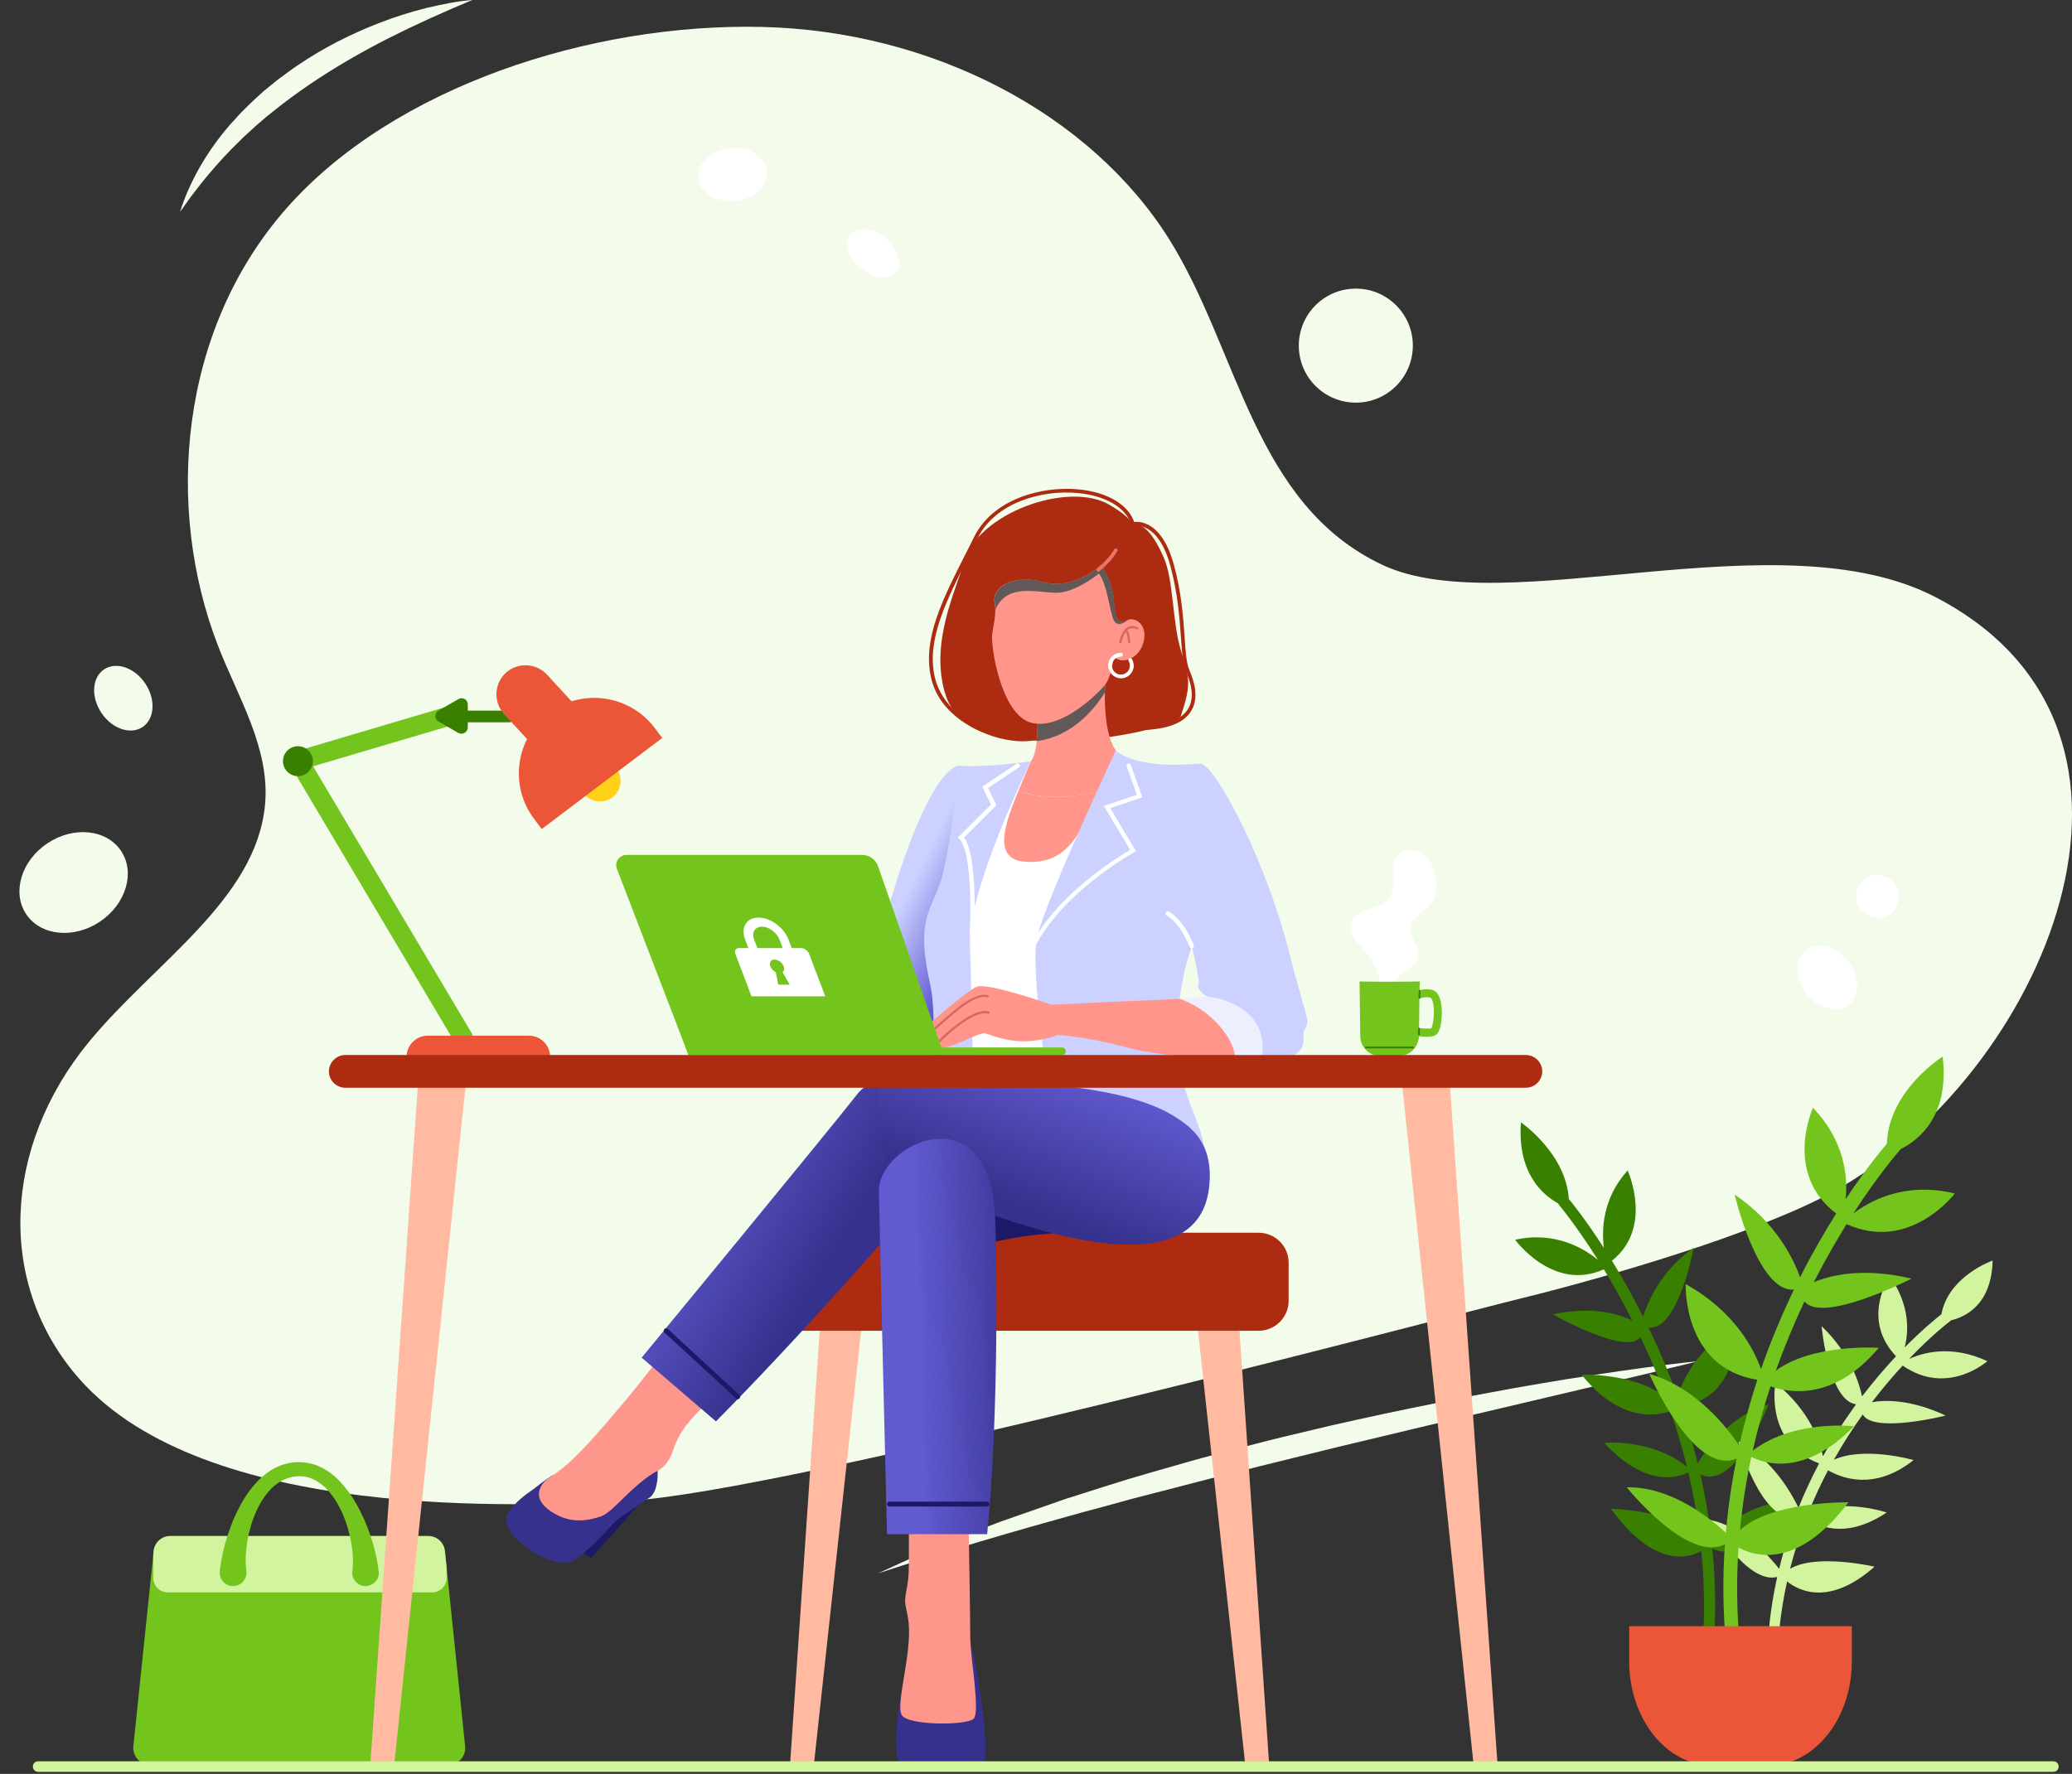 <svg width="710" height="608" viewBox="0 0 710 608" fill="none" xmlns="http://www.w3.org/2000/svg">
<rect x="0" y="0" width="710" height="608" fill="#333333" stroke="none"/>
<path d="M628.587 408.23C699.691 368.607 751.918 250.824 663.265 204.688C609.59 176.765 515.629 213.372 473.654 193.591C429.689 172.845 424.563 120.437 400.801 82.261C373.783 38.959 319.384 10.554 261.006 9.227C202.567 7.9 134.84 29.672 98.052 71.526C61.263 113.441 56.499 174.172 74.652 221.212C81.587 239.124 92.624 256.493 90.815 275.852C87.799 308.298 52.941 329.828 30.445 357.148C0.955 393.032 -1.458 440.193 27.309 472.76C70.31 521.369 178.322 516.363 214.99 514.433C269.087 511.599 498.441 450.566 521.479 444.958C550.668 437.781 602.654 422.643 628.587 408.23Z" fill="#F3FCEA"/>
<path d="M161.858 6.10352e-05C159.144 0.181 156.491 0.603 153.837 1.086C151.184 1.568 148.59 2.171 145.937 2.774C140.69 4.101 135.564 5.729 130.498 7.659C120.426 11.519 110.656 16.464 101.67 22.616C100.585 23.4 99.439 24.123 98.353 24.968L95.097 27.38C94.011 28.224 92.986 29.129 91.9 29.974C90.814 30.818 89.789 31.722 88.824 32.627C86.774 34.436 84.844 36.366 82.914 38.296C81.949 39.261 81.044 40.286 80.14 41.312L78.753 42.819L77.426 44.387C70.49 52.77 64.942 62.359 61.685 72.612C62.53 71.526 63.254 70.441 64.037 69.355L65.183 67.727L66.389 66.159C67.234 65.133 67.958 64.048 68.802 63.023L71.275 60.007C74.652 56.027 78.15 52.107 81.889 48.549L83.276 47.161L84.723 45.835C85.688 44.99 86.593 44.086 87.558 43.241C88.523 42.397 89.548 41.553 90.513 40.708L91.237 40.045L92.021 39.442L93.528 38.236C97.569 34.979 101.73 31.903 106.012 29.009C114.576 23.159 123.622 17.972 132.91 13.208C142.378 8.443 151.968 4.101 161.858 6.10352e-05Z" fill="#F3FCEA"/>
<path d="M582.029 466.548C569.967 467.754 557.905 469.503 545.904 471.313L536.918 472.7L527.932 474.207C521.961 475.233 515.991 476.258 510.02 477.404L501.095 479.092L492.169 480.902C486.198 482.108 480.288 483.314 474.318 484.58C468.407 485.847 462.437 487.174 456.527 488.501L438.796 492.722L434.393 493.808L429.991 494.954L421.186 497.245L412.381 499.597C409.425 500.381 406.531 501.226 403.575 502.07C397.726 503.759 391.876 505.387 386.086 507.136C380.296 508.945 374.507 510.754 368.717 512.624L364.375 514.011L360.093 515.519L351.469 518.534L342.845 521.55C340.01 522.635 337.176 523.721 334.341 524.867L325.838 528.244L321.616 529.933C320.169 530.475 318.842 531.139 317.455 531.742L309.132 535.481C306.358 536.748 303.584 538.014 300.87 539.28C323.968 531.682 347.127 524.927 370.466 518.474C376.316 516.906 382.166 515.338 387.956 513.71L405.505 509.186C408.46 508.463 411.355 507.618 414.31 506.895L423.116 504.724L431.921 502.492L436.323 501.407L440.726 500.321L458.336 495.979L476.006 491.757C481.856 490.31 487.766 488.983 493.677 487.536C499.587 486.149 505.437 484.761 511.347 483.374C534.868 477.826 558.448 472.338 582.029 466.548Z" fill="#F3FCEA"/>
<path d="M445.059 119.027C444.749 108.239 453.242 99.243 464.03 98.933C474.817 98.623 483.813 107.117 484.123 117.904C484.433 128.691 475.939 137.688 465.152 137.998C454.365 138.308 445.369 129.814 445.059 119.027Z" fill="#F3FCEA"/>
<path d="M8.97 313.33C4.016 305.905 7.277 295.031 16.253 289.041C25.23 283.052 36.523 284.216 41.477 291.641C46.431 299.066 43.171 309.94 34.194 315.93C25.218 321.919 13.925 320.755 8.97 313.33Z" fill="#F3FCEA"/>
<path d="M34.739 244.332C31.097 238.874 31.514 232.202 35.67 229.429C39.825 226.656 46.147 228.833 49.788 234.291C53.43 239.749 53.013 246.421 48.857 249.194C44.702 251.967 38.38 249.79 34.739 244.332Z" fill="#F3FCEA"/>
<path d="M239.239 61.038C238.727 56.068 243.602 51.493 250.129 50.82C256.656 50.147 262.362 53.63 262.875 58.599C263.388 63.569 258.512 68.144 251.985 68.817C245.459 69.49 239.752 66.007 239.239 61.038Z" fill="white"/>
<path d="M294.92 91.943C290.633 88.347 289.083 83.136 291.459 80.303C293.835 77.47 299.236 78.089 303.524 81.685C307.811 85.281 309.361 90.492 306.985 93.325C304.609 96.157 299.208 95.539 294.92 91.943Z" fill="white"/>
<path d="M619.052 340.721C614.97 335.584 614.832 328.899 618.744 325.791C622.656 322.683 629.136 324.328 633.218 329.466C637.3 334.604 637.438 341.288 633.526 344.396C629.614 347.504 623.134 345.859 619.052 340.721Z" fill="white"/>
<path d="M637.608 311.755C635.059 308.547 635.552 303.914 638.707 301.408C641.863 298.901 646.487 299.469 649.035 302.677C651.583 305.885 651.091 310.517 647.935 313.024C644.78 315.531 640.156 314.963 637.608 311.755Z" fill="white"/>
<path d="M51.433 604.896H153.656C157.094 604.896 159.747 601.941 159.386 598.504L153.053 537.351L152.45 531.621C152.148 528.666 149.676 526.435 146.721 526.435H58.368C55.413 526.435 52.941 528.666 52.639 531.621L52.519 532.948L45.704 598.443C45.342 601.941 47.995 604.896 51.433 604.896Z" fill="#73C41D"/>
<path d="M52.519 533.069V540.848C52.519 543.562 54.75 545.794 57.464 545.794H148.108C150.822 545.794 153.053 543.562 153.053 540.848V537.411L152.45 531.682C152.148 528.726 149.676 526.495 146.721 526.495H58.368C55.413 526.495 52.941 528.726 52.639 531.682L52.519 533.069Z" fill="#D3F49F"/>
<path d="M129.714 538.41C129.472 536.239 129.111 534.188 128.628 532.198C128.146 530.208 127.603 528.218 126.939 526.348C125.673 522.549 124.045 518.87 122.054 515.372C120.004 511.874 117.592 508.557 114.395 505.783C112.767 504.456 110.958 503.25 108.907 502.406C106.857 501.561 104.625 501.139 102.394 501.139C100.223 501.139 97.991 501.561 96.001 502.345C93.951 503.129 92.081 504.275 90.453 505.662C87.196 508.376 84.723 511.754 82.733 515.251C80.743 518.81 79.175 522.488 77.969 526.348C76.702 530.208 75.858 534.128 75.315 538.41V538.531C75.014 541.064 76.823 543.295 79.356 543.597C81.889 543.898 84.12 542.089 84.422 539.556C84.482 539.194 84.482 538.772 84.422 538.41C83.939 535.153 84.241 531.535 84.784 528.037C85.387 524.539 86.412 521.101 87.859 517.905C89.307 514.709 91.237 511.754 93.709 509.522C94.915 508.437 96.303 507.532 97.81 506.929C99.258 506.326 100.826 506.024 102.454 505.964C104.022 505.964 105.59 506.265 107.038 506.868C108.485 507.532 109.872 508.437 111.078 509.522C113.551 511.814 115.481 514.769 116.989 517.965C118.496 521.162 119.521 524.599 120.245 528.097C120.547 529.846 120.788 531.595 120.909 533.344C120.969 535.093 120.969 536.782 120.728 538.41C120.366 540.883 122.115 543.235 124.587 543.597C127.06 543.958 129.412 542.209 129.774 539.737C129.834 539.375 129.834 538.953 129.774 538.591L129.714 538.41Z" fill="#73C41D"/>
<path d="M605.971 481.384C593.186 484.822 584.863 496.522 581.727 501.527C580.039 494.652 578.109 488.139 575.998 481.987C596.744 479.213 594.875 454.547 594.875 454.547C581.365 462.206 576.541 473.242 574.852 478.791C572.078 471.071 569.123 464.015 566.228 457.803C565.806 456.838 565.323 455.934 564.901 455.029C574.973 456.416 580.4 427.649 580.4 427.649C569.062 435.549 564.6 446.284 563.032 451.29C559.413 444.053 555.734 437.6 552.357 432.112C566.71 420.714 557.724 401.173 557.724 401.173C549.1 410.763 548.799 421.437 549.583 427.709C543.672 418.542 539.029 412.692 537.581 410.944C536.556 395.203 521.177 384.709 521.177 384.709C519.85 402.138 528.716 409.617 533.902 412.451C533.963 412.572 534.083 412.753 534.144 412.873C534.325 413.115 540.054 419.929 547.592 431.871C542.949 428.011 532.937 421.859 519.187 424.935C519.187 424.935 532.214 442.907 549.583 435.067C552.658 440.133 555.975 445.983 559.292 452.557C554.649 450.385 545.421 447.551 532.153 450.506C532.153 450.506 557.483 464.92 562.127 458.286C565.142 464.618 568.097 471.554 570.811 478.972C560.197 470.468 541.984 471.192 541.984 471.192C555.01 487.536 567.615 485.364 572.44 483.676C574.49 489.767 576.42 496.099 578.048 502.733C566.047 493.024 549.703 494.531 549.703 494.531C564.117 510.151 575.154 506.352 578.531 504.663C580.159 511.599 581.486 518.896 582.451 526.374C573.525 517.569 551.995 517.147 551.995 517.147C566.771 537.351 578.41 534.214 582.994 531.621C584.32 545.13 584.32 559.424 582.33 574.199C582.21 575.224 582.933 576.189 583.959 576.37C584.32 576.431 584.682 576.37 585.044 576.189C585.587 575.948 586.009 575.405 586.13 574.682C588.18 559.303 588.12 544.588 586.733 530.717C597.227 536.808 613.51 514.976 613.51 514.976C601.147 514.192 590.472 523.359 586.431 527.339C585.527 519.74 584.26 512.383 582.692 505.387C594.754 511.116 605.971 481.384 605.971 481.384Z" fill="#3A8000"/>
<path d="M595.719 494.109C607.238 500.019 613.872 511.78 616.284 516.785C618.455 511.358 620.868 506.292 623.34 501.588C604.403 494.411 608.384 473.966 608.384 473.966C620.144 483.555 623.642 494.049 624.667 499.115C627.924 493.205 631.301 487.958 634.558 483.374C635.04 482.711 635.523 481.987 636.005 481.324C626.597 480.118 624.185 454.547 624.185 454.547C633.955 463.834 637.091 474.026 638.056 478.61C642.096 473.363 646.077 468.719 649.695 464.859C637.452 451.893 647.584 437.479 647.584 437.479C654.701 447.611 653.977 456.718 652.65 461.844C658.983 455.451 663.807 451.592 665.255 450.446C667.667 437.359 682.805 432.052 682.805 432.052C682.443 447.129 673.577 451.35 668.511 452.557C668.451 452.677 668.33 452.737 668.21 452.858C668.029 452.979 662.119 457.442 654.098 465.824C658.741 463.653 668.572 460.758 680.995 466.548C680.995 466.548 667.305 478.73 651.987 468.056C648.67 471.614 645.112 475.836 641.433 480.6C645.896 479.816 654.701 479.575 666.702 485.184C666.702 485.184 641.976 491.456 638.297 484.822C634.919 489.526 631.602 494.652 628.406 500.321C639.02 495.617 655.726 500.442 655.726 500.442C642.157 511.237 630.758 506.472 626.416 503.94C623.943 508.583 621.652 513.529 619.541 518.775C631.482 513.287 646.499 518.414 646.499 518.414C631.723 528.304 621.893 522.515 618.998 520.283C616.827 525.771 614.957 531.621 613.389 537.712C622.436 532.345 642.337 536.989 642.337 536.989C626.838 550.679 616.405 545.251 612.364 542.055C609.891 553.212 608.625 565.273 609.047 578.24C609.107 579.144 608.323 579.808 607.358 579.687C606.997 579.627 606.695 579.506 606.393 579.325C605.911 578.964 605.549 578.421 605.549 577.818C605.067 564.369 606.454 551.885 608.987 540.487C598.734 543.261 585.768 520.947 585.768 520.947C597.227 523.118 606.273 533.43 609.65 537.712C611.158 531.44 613.027 525.53 615.138 519.982C603.378 521.851 595.719 494.109 595.719 494.109Z" fill="#D3F49F"/>
<path d="M565.142 470.89C581.124 475.474 591.919 489.405 595.96 495.436C597.769 487.475 599.88 479.937 602.172 472.941C576.42 468.78 577.626 440.133 577.626 440.133C594.633 449.601 601.147 462.749 603.438 469.262C606.514 460.397 609.891 452.315 613.208 445.199C613.691 444.113 614.234 443.088 614.716 442.002C602.353 443.148 594.392 409.436 594.392 409.436C608.745 419.085 614.716 431.871 616.827 437.781C620.988 429.519 625.27 422.161 629.19 415.949C610.977 402.078 621.229 379.704 621.229 379.704C632.326 391.223 633.17 403.706 632.447 411.004C639.382 400.57 644.87 393.997 646.559 392.007C647.162 373.733 665.677 362.154 665.677 362.154C668.089 382.538 657.475 390.8 651.142 393.936C651.082 394.117 650.962 394.238 650.841 394.419C650.6 394.66 643.845 402.38 635.04 415.949C640.649 411.667 652.71 404.913 669.838 409.074C669.838 409.074 654.52 429.398 632.748 419.568C629.19 425.357 625.33 431.991 621.531 439.47C627.14 437.117 638.417 434.283 655.002 438.263C655.002 438.263 624.365 453.944 618.335 446.043C614.897 453.34 611.58 461.241 608.504 469.805C621.29 460.397 643.785 461.965 643.785 461.965C628.346 480.419 612.726 477.343 606.695 475.172C604.403 482.168 602.353 489.465 600.604 497.185C614.957 486.39 635.281 488.862 635.281 488.862C618.154 506.412 604.343 501.527 600.121 499.356C598.372 507.377 597.046 515.76 596.262 524.444C606.876 514.494 633.412 514.916 633.412 514.916C616.043 537.833 601.508 533.611 595.719 530.415C594.693 546.095 595.297 562.74 598.372 580.049C598.614 581.255 597.709 582.341 596.442 582.461C595.96 582.522 595.538 582.401 595.116 582.22C594.392 581.858 593.849 581.255 593.729 580.471C590.532 562.499 589.929 545.311 591.075 529.269C578.41 535.963 557.423 509.789 557.423 509.789C572.621 509.428 586.25 520.585 591.377 525.349C592.161 516.484 593.427 508.04 595.055 499.959C580.34 506.05 565.142 470.89 565.142 470.89Z" fill="#73C41D"/>
<path d="M572.319 557.373H558.267V569.495C558.267 589.095 571.053 605.138 586.733 605.138H606.092C610.494 605.138 614.656 603.871 618.335 601.64C627.924 595.85 634.558 583.607 634.558 569.495V557.373H572.319Z" fill="#EB5638"/>
<path d="M426.674 604.595H434.876L424.08 446.646H409.486L426.674 604.595Z" fill="#FFBAA1"/>
<path d="M278.978 603.992H270.776L281.571 446.043H296.166L278.978 603.992Z" fill="#FFBAA1"/>
<path d="M273.55 456.115H431.317C436.926 456.115 441.57 451.531 441.57 445.862V432.775C441.57 427.167 436.986 422.523 431.317 422.523H273.55C267.941 422.523 263.297 427.106 263.297 432.775V445.862C263.358 451.471 267.941 456.115 273.55 456.115Z" fill="#AD2C11"/>
<path d="M389.403 250.281C398.63 250.281 404.782 248.351 407.676 244.431C411.536 239.305 408.702 232.43 407.616 229.837L407.435 229.354C406.531 227.062 406.229 223.203 405.927 218.318C405.445 211.503 404.842 203.059 402.249 193.591C397.665 176.765 388.438 178.876 388.076 178.996C387.714 179.057 387.533 179.418 387.594 179.78C387.654 180.142 388.016 180.323 388.378 180.263C388.739 180.202 396.821 178.454 401.042 193.953C403.575 203.301 404.179 211.684 404.661 218.438C405.023 223.444 405.264 227.364 406.289 229.837L406.47 230.319C407.495 232.731 410.089 239.124 406.651 243.647C403.033 248.412 393.866 250.04 379.331 248.351C378.969 248.291 378.668 248.593 378.608 248.894C378.547 249.256 378.849 249.557 379.15 249.618C382.95 250.1 386.387 250.281 389.403 250.281Z" fill="#AD2C11"/>
<path d="M350.504 254.081C352.554 254.081 354.364 253.839 355.69 253.357C356.052 253.236 356.173 252.874 356.052 252.513C355.932 252.151 355.57 252.03 355.208 252.151C350.926 253.719 341.578 252.633 333.436 248.05C328.431 245.275 322.038 240.149 320.229 231.706C317.575 219.102 324.149 206.075 332.411 189.671C333.256 187.982 334.16 186.173 335.065 184.364C341.156 172.181 357.077 167.839 369.26 168.985C378.909 169.89 385.905 174.051 387.594 179.78C387.714 180.142 388.016 180.323 388.378 180.202C388.74 180.082 388.92 179.78 388.8 179.418C386.991 173.146 379.573 168.623 369.38 167.719C356.776 166.573 340.312 171.096 333.919 183.821C333.014 185.63 332.11 187.379 331.265 189.068C322.822 205.713 316.188 218.86 318.962 231.947C320.832 240.873 327.526 246.18 332.773 249.135C339.045 252.633 345.558 254.081 350.504 254.081Z" fill="#AD2C11"/>
<path d="M324.149 238.581C318.178 220.67 327.888 201.793 330.12 193.109C334.582 175.981 365.883 164.763 380.055 172.965C384.88 175.74 387.533 178.212 388.076 179.78C391.996 178.936 395.735 184.122 398.691 190.877C402.249 198.838 401.646 213.252 404.661 222.961C407.616 232.49 408.28 234.48 404.661 245.336C402.852 250.764 332.894 264.936 324.149 238.581Z" fill="#AD2C11"/>
<path d="M328.612 262.464C325.958 262.464 313.715 269.158 297.311 338.513C297.311 338.513 313.715 364.626 324.149 354.193C324.149 354.193 342.362 269.158 328.612 262.464Z" fill="url(#paint0_linear)"/>
<path d="M353.218 260.956C353.218 260.956 354.786 259.267 355.268 254.02C355.449 252.392 355.449 250.341 355.329 247.929C355.329 247.929 367.149 229.113 378.849 232.309C378.849 232.309 378.668 234.36 378.608 237.435C378.487 243.165 378.97 252.332 382.347 257.217C382.166 257.699 381.261 268.917 380.839 269.881C363.711 275.852 348.875 272.234 347.307 269.881C347.307 269.459 352.615 263.187 353.218 260.956Z" fill="#FF958B"/>
<path d="M349.479 307.936C371.129 299.011 379.331 281.099 380.779 269.881C363.651 275.852 348.815 272.234 347.247 269.881C334.582 290.025 349.479 307.936 349.479 307.936Z" fill="#FF958B"/>
<path d="M323.365 389.232C323.365 389.232 350.202 413.115 408.4 387.001C408.4 387.001 398.329 353.831 401.465 344.302C406.108 330.19 411.114 312.761 412.863 310.952C412.863 310.952 415.818 276.636 411.355 261.74C411.355 261.74 400.5 263.247 390.428 261.197C389.162 260.956 387.956 260.654 386.749 260.232C384.759 259.569 383.734 258.242 382.287 257.277C382.106 257.759 380.055 265.78 376.979 271.57C370.345 284.114 366.606 296.779 350.926 295.332C337.357 294.065 347.187 275.973 353.157 261.016C353.157 261.016 350.504 261.679 345.619 262.162C341.458 262.584 335.728 263.609 328.551 263.247C328.551 263.247 326.32 288.577 324.812 297.563C323.305 306.489 318.118 313.243 318.118 321.445C318.178 329.587 325.596 359.38 323.365 389.232Z" fill="url(#paint1_linear)"/>
<path d="M364.254 408.471C364.375 409.375 365.099 410.16 366.063 410.22L408.641 409.918C409.787 410.039 410.451 409.134 410.752 408.049C416.602 388.509 408.4 387.001 403.937 364.626C403.153 360.706 402.852 356.002 403.274 350.997C403.455 348.946 403.636 347.077 403.817 345.267C405.445 331.095 408.46 324.34 408.46 324.34C407.737 322.109 411.416 261.679 411.416 261.679C388.317 263.911 382.347 257.217 382.347 257.217C382.347 257.217 359.249 306.429 355.509 320.601C352.012 333.688 362.927 395.927 364.254 408.471Z" fill="#CCD1FF"/>
<g style="mix-blend-mode:overlay" opacity="0.9">
<path d="M355.268 254.02C366.968 252.452 374.507 243.828 378.547 237.435C378.608 234.42 378.789 232.309 378.789 232.309C367.089 229.052 355.268 247.929 355.268 247.929C355.509 250.402 355.449 252.392 355.268 254.02Z" fill="#515151"/>
</g>
<path d="M353.218 247.688C363.41 250.583 376.557 237.496 378.788 234.541C380.96 231.646 381.683 225.072 381.683 225.072C384.578 227.967 390.428 225.796 391.875 219.946C393.263 214.458 389.463 211.563 386.568 212.407C386.387 212.468 386.206 212.528 386.025 212.649C383.131 214.096 382.347 212.649 381.623 205.351C380.899 198.054 377.22 193.651 377.22 193.651C377.22 193.651 368.476 202.396 357.499 199.501C346.523 196.606 340.01 201.672 340.734 206.075C340.915 207.16 340.975 208.065 341.035 208.97C341.096 211.684 340.553 213.734 340.01 217.051C339.347 221.454 343.025 244.793 353.218 247.688Z" fill="#FF958B"/>
<g style="mix-blend-mode:overlay" opacity="0.9">
<path d="M340.794 206.075C340.975 207.16 341.035 208.065 341.096 208.97C345.016 199.682 355.57 203.18 361.962 203.18C368.536 203.18 376.557 196.606 376.557 196.606C379.452 200.285 380.236 209.754 381.683 212.649C383.07 215.423 386.327 212.649 386.629 212.407C386.448 212.468 386.267 212.528 386.086 212.649C383.191 214.096 382.407 212.649 381.683 205.351C380.96 198.054 377.281 193.651 377.281 193.651C377.281 193.651 368.536 202.396 357.56 199.501C346.644 196.606 340.07 201.733 340.794 206.075Z" fill="#515151"/>
</g>
<path d="M383.915 220.549C384.096 220.549 384.277 220.428 384.277 220.247C384.277 220.187 385 216.569 386.99 215.543C387.774 215.181 388.619 215.242 389.584 215.724C389.765 215.845 390.006 215.724 390.066 215.543C390.187 215.362 390.066 215.121 389.885 215.061C388.679 214.458 387.594 214.397 386.629 214.88C384.277 216.026 383.493 219.946 383.493 220.066C383.432 220.247 383.613 220.489 383.794 220.489C383.854 220.549 383.915 220.549 383.915 220.549Z" fill="#D7685B"/>
<path d="M386.93 220.549C387.171 220.549 387.292 220.368 387.292 220.127C387.292 220.006 387.171 217.534 386.508 216.327C386.387 216.146 386.207 216.086 386.026 216.146C385.845 216.267 385.784 216.448 385.845 216.629C386.448 217.714 386.568 220.127 386.568 220.127C386.568 220.368 386.749 220.549 386.93 220.549Z" fill="#D7685B"/>
<path d="M376.316 195.943C376.436 195.943 376.617 195.883 376.738 195.822C381.261 192.083 382.769 189.068 382.889 188.887C383.07 188.585 382.889 188.223 382.588 188.043C382.286 187.862 381.925 188.043 381.744 188.344C381.744 188.344 380.236 191.299 375.954 194.857C375.713 195.099 375.652 195.461 375.894 195.702C375.954 195.883 376.135 195.943 376.316 195.943Z" fill="#E67567"/>
<path d="M353.218 260.956C353.218 260.956 337.537 263.187 328.612 262.464C328.612 262.464 325.536 293.764 321.857 303.473C318.178 313.183 314.077 316.681 318.721 337.307C322.882 355.821 314.922 406.3 313.233 416.492C313.052 417.517 313.715 418.542 314.68 418.844L331.748 424.151C333.135 424.573 334.522 423.548 334.522 422.101C334.22 407.204 333.014 340.141 332.351 323.617C331.567 304.981 353.218 260.956 353.218 260.956Z" fill="#CCD1FF"/>
<path d="M384.156 232.49C386.568 232.49 388.498 230.5 388.498 228.148C388.498 227.364 388.257 226.58 387.895 225.916C387.714 225.615 387.292 225.494 386.991 225.675C386.689 225.856 386.568 226.278 386.749 226.58C387.051 227.062 387.171 227.605 387.171 228.148C387.171 229.836 385.784 231.224 384.096 231.224C382.407 231.224 381.02 229.836 381.02 228.148C381.02 226.459 382.407 225.072 384.096 225.072C384.458 225.072 384.759 224.771 384.759 224.409C384.759 224.047 384.458 223.745 384.096 223.745C381.683 223.745 379.754 225.675 379.754 228.088C379.754 230.56 381.744 232.49 384.156 232.49Z" fill="white"/>
<path d="M368.114 387.906C368.114 389.534 369.441 390.861 371.069 390.861C372.697 390.861 374.024 389.534 374.024 387.906C374.024 386.277 372.697 384.95 371.069 384.95C369.441 384.89 368.114 386.217 368.114 387.906Z" fill="#1F0A69"/>
<path d="M359.188 392.73C361.842 392.73 364.013 390.559 364.013 387.906C364.013 385.252 361.842 383.081 359.188 383.081C356.535 383.081 354.364 385.252 354.364 387.906C354.303 390.559 356.474 392.73 359.188 392.73ZM359.188 383.805C361.48 383.805 363.289 385.674 363.289 387.906C363.289 390.137 361.42 392.007 359.188 392.007C356.957 392.007 355.087 390.137 355.087 387.906C355.087 385.674 356.897 383.805 359.188 383.805Z" fill="#1F0A69"/>
<path d="M333.074 320.601C333.497 320.601 333.798 320.3 333.798 319.877C333.858 318.792 335.185 293.522 330.361 287.069L341.457 275.973L338.563 270.123L349.177 263.006C349.539 262.765 349.599 262.343 349.358 261.981C349.117 261.619 348.694 261.559 348.333 261.8L336.572 269.64L339.588 275.731L328.25 287.069L328.793 287.612C332.894 291.713 332.713 312.279 332.29 319.877C332.29 320.239 332.652 320.601 333.074 320.601Z" fill="white"/>
<path d="M353.941 325.064C354.243 325.064 354.484 324.943 354.605 324.642C364.073 305.705 388.378 292.256 388.619 292.135L389.282 291.774L380.417 276.998L391.453 273.319L387.473 262.162C387.352 261.8 386.93 261.559 386.508 261.74C386.146 261.86 385.905 262.283 386.086 262.705L389.584 272.414L378.246 276.214L387.292 291.291C383.251 293.643 362.143 306.489 353.338 324.039C353.157 324.401 353.278 324.883 353.7 325.064C353.7 325.064 353.821 325.064 353.941 325.064Z" fill="white"/>
<path d="M360.334 344.363C360.334 344.363 338.321 336.643 334.643 338.211C330.964 339.779 315.947 353.108 315.947 353.108C315.947 353.108 316.912 358.716 321.435 359.199C325.958 359.681 335.366 353.65 337.598 354.193C339.889 354.796 346.222 357.751 354.364 356.666C360.455 355.882 362.264 354.736 362.264 354.736C362.264 354.736 363.772 345.931 360.334 344.363Z" fill="#FF958B"/>
<path d="M317.153 355.882C317.274 355.882 317.334 355.821 317.394 355.761C317.455 355.701 318.601 354.495 327.044 347.258C335.246 340.201 338.261 341.83 338.261 341.83C338.442 341.95 338.683 341.89 338.744 341.709C338.864 341.528 338.804 341.287 338.623 341.227C338.502 341.166 335.246 339.236 326.501 346.715C317.997 354.012 316.852 355.218 316.791 355.279C316.671 355.399 316.671 355.64 316.791 355.821C316.972 355.821 317.093 355.882 317.153 355.882Z" fill="#D7685B"/>
<path d="M320.289 358.897C320.41 358.897 320.47 358.837 320.591 358.777C320.651 358.716 325.234 353.59 330.903 349.911C336.392 346.353 338.563 347.438 338.623 347.438C338.804 347.559 339.045 347.438 339.105 347.258C339.226 347.077 339.166 346.835 338.985 346.775C338.864 346.715 336.452 345.388 330.542 349.248C324.752 352.987 320.108 358.173 320.048 358.234C319.927 358.415 319.927 358.596 320.108 358.777C320.108 358.897 320.229 358.897 320.289 358.897Z" fill="#D7685B"/>
<path d="M403.756 345.267C405.385 331.095 408.4 324.34 408.4 324.34C406.892 317.646 400.198 313.183 400.198 313.183C398.087 321.023 397.967 337.789 403.756 345.267Z" fill="#CCD1FF"/>
<path d="M408.4 324.34C408.4 324.34 411.355 336.281 410.632 337.789C409.908 339.297 413.587 341.528 413.587 341.528C426.251 345.991 432.222 363.179 432.222 363.179C438.916 363.179 439.278 362.998 442.475 362.033C445.249 361.189 446.998 358.535 446.636 355.64C446.214 352.082 448.566 352.565 447.842 348.946C447.42 346.896 443.259 332.603 442.776 330.552C434.514 295.271 416.059 261.679 411.295 261.679C391.996 289.301 408.4 324.34 408.4 324.34Z" fill="#CCD1FF"/>
<path d="M360.334 344.363C360.334 344.363 396.821 342.674 404.299 342.373C404.299 342.373 426.01 343.639 423.176 363.179C423.176 363.179 400.017 362.757 385.664 358.897C371.31 355.098 362.324 354.736 362.324 354.736C362.324 354.736 358.464 351.901 360.334 344.363Z" fill="#FF958B"/>
<path d="M404.299 342.373L413.647 341.528C413.647 341.528 435.901 343.579 432.282 363.179C432.282 363.179 426.915 363.782 423.176 363.179C423.658 357.148 415.698 346.293 404.299 342.373Z" fill="#EDEFFF"/>
<path d="M408.4 325.064C408.46 325.064 408.581 325.064 408.641 325.004C409.003 324.883 409.244 324.461 409.063 324.039C408.943 323.677 405.927 315.535 400.5 312.459C400.138 312.278 399.716 312.399 399.474 312.761C399.293 313.123 399.414 313.545 399.776 313.786C404.721 316.621 407.616 324.521 407.676 324.581C407.797 324.883 408.099 325.064 408.4 325.064Z" fill="white"/>
<path d="M221.202 513.167L202.567 534.034L198.104 531.078C198.104 531.078 215.231 512.443 221.202 513.167Z" fill="#1D1966"/>
<path d="M205.944 519.74C206.667 522.153 207.874 523.902 209.864 522.273C214.146 518.715 219.754 515.398 222.77 513.167C225.725 510.935 225.363 504.12 225.363 504.12C219.754 503.457 207.813 516.906 205.944 519.74Z" fill="#36318C"/>
<path d="M213.663 518.293C213.663 518.293 200.395 533.792 195.39 535.36C188.092 537.652 170.844 525.832 173.799 519.258C175.066 516.423 178.684 513.167 182.725 510.453C179.468 513.167 176.836 515.362 175.69 517.835C172.795 524.227 188.978 535.464 196.094 533.233C199.954 531.182 211.372 520.344 213.663 518.293Z" fill="#36318C"/>
<path d="M213.663 518.293C213.663 518.293 200.697 532.345 196.355 533.611C189.238 535.783 172.352 524.203 175.247 517.871C176.393 515.398 179.107 513.227 182.725 510.453C186.886 507.196 189.118 505.749 189.118 505.749C189.118 505.749 213.784 502.552 213.663 518.293Z" fill="#36318C"/>
<path d="M190.203 518.896C195.872 522.092 201.119 521.369 205.944 519.74C210.105 518.353 216.799 508.704 225.303 504.12C228.499 502.432 229.766 499.658 230.731 496.823C234.651 485.545 240.259 484.641 266.675 455.331C260.885 444.777 255.337 442.123 247.195 440.314C241.345 444.958 220.177 473.122 215.653 478.429C207.934 487.475 197.139 500.984 189.178 505.809C184.775 508.342 181.338 513.951 190.203 518.896Z" fill="#FF968C"/>
<path d="M316.912 408.109C310.821 416.613 273.791 458.527 245.325 487.174L219.875 465.342C219.875 465.342 283.742 387.845 293.874 374.879C304.006 361.973 340.794 374.577 316.912 408.109Z" fill="url(#paint2_linear)"/>
<path d="M371.853 422.221C371.853 422.221 334.582 422.221 324.873 433.378C315.163 444.535 283.139 399.847 333.798 391.645C384.518 383.443 371.853 422.221 371.853 422.221Z" fill="#1D1966"/>
<path d="M402.43 382.659C407.978 386.157 415.878 391.584 414.371 406.541C409.546 454.486 306.237 401.294 304.729 402.802C303.222 404.31 300.327 372.286 300.327 372.286C300.327 372.286 374.446 365.109 402.43 382.659Z" fill="url(#paint3_linear)"/>
<path d="M336.211 604.896H308.77C308.77 604.896 307.685 603.389 307.263 601.821C309.916 601.881 316.007 601.157 322.46 601.157C327.828 601.157 333.497 601.881 337.658 601.821C337.537 603.389 336.211 604.896 336.211 604.896Z" fill="#36318C"/>
<path d="M332.532 562.62C332.532 562.62 337.718 583.065 337.718 601.76H307.323C307.323 601.76 306.237 592.895 308.77 580.954C309.675 574.501 326.139 559.001 332.532 562.62Z" fill="#36318C"/>
<path d="M331.929 523.841C331.929 523.841 332.472 554.056 332.472 561.052C332.472 568.048 335.969 586.804 333.617 589.095C331.265 591.447 311.424 591.447 309.072 587.95C306.72 584.452 312.449 567.203 311.363 556.348C311.002 552.729 310.157 550.558 310.157 548.869C310.157 545.553 311.424 543.502 311.424 536.506C311.484 530.355 311.424 523.6 311.424 523.6L331.929 523.841Z" fill="#FF968C"/>
<path d="M340.915 415.768C341.578 426.202 342.362 485.666 338.261 525.832H303.945C303.945 525.832 301.473 424.754 301.171 408.29C300.93 391.886 338.321 374.638 340.915 415.768Z" fill="url(#paint4_linear)"/>
<path d="M304.79 516.363H338.141C338.623 516.363 338.985 516.001 338.985 515.519C338.985 515.036 338.623 514.675 338.141 514.675H304.79C304.307 514.675 303.946 515.036 303.946 515.519C303.946 516.001 304.368 516.363 304.79 516.363Z" fill="#1D1966"/>
<path d="M252.804 479.575C253.045 479.575 253.286 479.454 253.407 479.334C253.708 478.972 253.708 478.429 253.347 478.127L228.861 455.512C228.499 455.21 227.957 455.21 227.655 455.572C227.353 455.934 227.353 456.477 227.715 456.778L252.261 479.334C252.382 479.514 252.623 479.575 252.804 479.575Z" fill="#1D1966"/>
<path d="M158.843 359.199C159.385 359.199 159.989 359.078 160.531 358.716C162.099 357.812 162.582 355.761 161.677 354.193L107.279 262.644L155.043 248.532C156.792 247.989 157.757 246.18 157.275 244.431C156.732 242.682 154.923 241.717 153.174 242.2L97.328 258.724L156.008 357.57C156.611 358.596 157.697 359.199 158.843 359.199Z" fill="#73C41D"/>
<path d="M102.092 266.022C99.261 266.022 96.966 263.727 96.966 260.895C96.966 258.064 99.261 255.769 102.092 255.769C104.923 255.769 107.219 258.064 107.219 260.895C107.219 263.727 104.923 266.022 102.092 266.022Z" fill="#3A8000"/>
<path d="M158.481 247.567H174.523C175.609 247.567 176.513 246.663 176.513 245.577C176.513 244.492 175.609 243.587 174.523 243.587H158.481C157.395 243.587 156.491 244.492 156.491 245.577C156.43 246.663 157.335 247.567 158.481 247.567Z" fill="#3A8000"/>
<path d="M139.303 362.274H188.515C188.515 358.234 185.258 354.977 181.217 354.977H146.54C142.62 354.977 139.303 358.234 139.303 362.274Z" fill="#EB5638"/>
<path d="M195.752 255.046C199.792 251.306 200.034 244.974 196.355 240.933L187.429 231.224C183.69 227.183 177.357 226.942 173.317 230.62C169.276 234.36 169.035 240.692 172.714 244.733L181.639 254.442C185.379 258.483 191.711 258.724 195.752 255.046Z" fill="#EB5638"/>
<path d="M160.29 249.316V241.416C160.29 239.787 158.541 238.762 157.094 239.607L150.219 243.587C148.832 244.431 148.832 246.421 150.219 247.266L157.094 251.246C158.541 251.97 160.29 250.945 160.29 249.316Z" fill="#3A8000"/>
<path d="M210.467 262.464L199.249 270.967L199.973 271.932C202.325 275.008 206.728 275.611 209.864 273.319C212.94 270.967 213.543 266.564 211.251 263.428L210.467 262.464Z" fill="#FFD119"/>
<path d="M185.62 284.175L226.931 252.935L224.278 249.437C215.714 238.099 199.37 235.807 188.032 244.431C176.694 252.995 174.402 269.339 183.026 280.677L185.62 284.175Z" fill="#EB5638"/>
<path d="M488.731 355.339C489.877 355.339 490.902 355.218 491.566 354.977C494.34 354.012 494.099 346.172 494.038 346.112C493.858 342.192 492.772 339.84 490.721 339.297C486.801 338.271 481.977 341.106 481.735 341.227L481.072 341.649V352.323L481.313 352.685C482.7 354.675 486.078 355.339 488.731 355.339ZM490.48 352.444C488.973 352.806 485.113 352.444 483.907 351.419V343.217C485.354 342.493 488.128 341.408 490.118 341.95C490.299 342.011 490.661 342.372 490.902 343.217C491.867 346.293 491.083 351.359 490.48 352.444Z" fill="#73C41D"/>
<path d="M468.528 326.933C467.141 325.245 465.512 323.797 464.367 321.988C463.16 320.179 462.497 317.827 463.281 315.837C464.246 313.485 466.839 312.278 469.252 311.494C471.664 310.71 474.317 309.987 475.885 307.997C477.634 305.705 477.393 302.569 477.333 299.734C477.273 296.9 477.755 293.583 480.228 292.075C482.037 290.99 485.655 291.291 487.404 292.437C489.153 293.583 490.299 295.452 491.083 297.382C492.772 301.664 492.712 307.514 489.515 310.831C487.043 313.424 483.545 314.51 483.243 317.767C483.002 320.661 486.801 325.788 485.716 328.502C484.208 332.301 478.78 333.387 477.514 337.246C477.152 338.332 477.212 339.478 477.092 340.624C476.971 341.769 476.609 342.976 475.765 343.699C474.559 344.664 472.87 344.242 472.81 342.674C472.749 340.805 473.111 339.056 472.81 337.186C472.448 333.447 470.94 329.889 468.528 326.933Z" fill="white"/>
<path d="M465.874 336.402L466.116 355.158C466.176 358.716 468.89 361.671 472.448 361.973C473.534 362.033 474.74 362.093 476.187 362.093C477.574 362.093 478.841 362.033 479.866 361.912C483.424 361.611 486.138 358.656 486.198 355.098L486.259 352.323L486.379 342.252L486.44 339.417L486.5 336.402C481.555 336.523 470.639 336.523 465.874 336.402Z" fill="#73C41D"/>
<path d="M468.045 359.319H484.268C484.449 359.319 484.57 359.199 484.57 359.018C484.57 358.837 484.449 358.716 484.268 358.716H468.045C467.864 358.716 467.744 358.837 467.744 359.018C467.744 359.199 467.864 359.319 468.045 359.319Z" fill="#3A8000"/>
<path d="M486.379 342.312C486.56 342.312 486.681 342.192 486.681 342.011L486.741 339.598C486.741 339.417 486.62 339.297 486.44 339.297C486.259 339.297 486.138 339.417 486.138 339.598L486.078 342.011C486.078 342.131 486.198 342.312 486.379 342.312Z" fill="#3A8000"/>
<path d="M486.259 354.917C486.44 354.917 486.56 354.796 486.56 354.615V352.625C486.56 352.444 486.44 352.323 486.259 352.323C486.078 352.323 485.957 352.444 485.957 352.625V354.615C485.897 354.796 486.078 354.917 486.259 354.917Z" fill="#3A8000"/>
<path d="M295.502 293.04H214.628C212.216 293.04 210.527 295.513 211.372 297.744L235.917 361.611H323.485L300.809 296.719C299.965 294.548 297.854 293.04 295.502 293.04Z" fill="#73C41D"/>
<path d="M271.292 324.946L270.18 322.02C268.605 317.87 264.002 314.51 259.906 314.51C255.798 314.51 253.75 317.87 255.325 322.02L256.437 324.946H253.232C252.131 324.946 251.58 325.847 251.999 326.971L257.505 341.479H282.778L277.272 326.971C276.853 325.858 275.609 324.946 274.508 324.946H271.292ZM270.61 337.507H266.678L265.841 333.201C265.015 332.801 264.278 332.066 263.958 331.21C263.474 329.93 264.101 328.896 265.368 328.896C266.634 328.896 268.044 329.93 268.528 331.21C268.848 332.055 268.682 332.801 268.154 333.201L270.61 337.507ZM268.209 324.946H259.52L258.408 322.02C257.483 319.594 258.683 317.625 261.084 317.625C263.485 317.625 266.172 319.594 267.097 322.02L268.209 324.946Z" fill="white"/>
<path d="M319.927 361.671H363.892C364.616 361.671 365.219 361.068 365.219 360.345C365.219 359.621 364.616 359.018 363.892 359.018H319.927C319.204 359.018 318.6 359.621 318.6 360.345C318.54 361.068 319.143 361.671 319.927 361.671Z" fill="#73C41D"/>
<path d="M234.771 358.656L235.917 361.611H323.485L322.4 358.656H234.771Z" fill="#73C41D"/>
<path d="M135.081 604.896H126.879L143.283 370.718H159.687L135.081 604.896Z" fill="#FFBAA1"/>
<path d="M504.954 604.896H513.156L496.752 370.718H480.348L504.954 604.896Z" fill="#FFBAA1"/>
<path d="M118.315 372.828H522.866C525.942 372.828 528.475 370.295 528.475 367.22C528.475 364.144 525.942 361.611 522.866 361.611H118.315C115.239 361.611 112.706 364.144 112.706 367.22C112.706 370.295 115.239 372.828 118.315 372.828Z" fill="#AD2C11"/>
<path d="M13.077 607.309H703.611C704.637 607.309 705.421 606.525 705.421 605.499C705.421 604.474 704.637 603.69 703.611 603.69H13.077C12.051 603.69 11.267 604.474 11.267 605.499C11.267 606.525 12.051 607.309 13.077 607.309Z" fill="#D3F49F"/>
<defs>
<linearGradient id="paint0_linear" x1="311.646" y1="304.166" x2="335.014" y2="315.85" gradientUnits="userSpaceOnUse">
<stop stop-color="#CCD1FF"/>
<stop offset="1" stop-color="#615AD1"/>
</linearGradient>
<linearGradient id="paint1_linear" x1="370.467" y1="330.556" x2="396.703" y2="373.87" gradientUnits="userSpaceOnUse">
<stop stop-color="white"/>
<stop offset="1" stop-color="#ECEEFF"/>
</linearGradient>
<linearGradient id="paint2_linear" x1="236.482" y1="403.102" x2="284.286" y2="432.1" gradientUnits="userSpaceOnUse">
<stop stop-color="#615AD1"/>
<stop offset="1" stop-color="#36318C"/>
</linearGradient>
<linearGradient id="paint3_linear" x1="367.582" y1="365.153" x2="348.388" y2="413.415" gradientUnits="userSpaceOnUse">
<stop stop-color="#615AD1"/>
<stop offset="1" stop-color="#36318C"/>
</linearGradient>
<linearGradient id="paint4_linear" x1="314.522" y1="458.584" x2="353.7" y2="457.336" gradientUnits="userSpaceOnUse">
<stop stop-color="#615AD1"/>
<stop offset="1" stop-color="#36318C"/>
</linearGradient>
</defs>
</svg>
